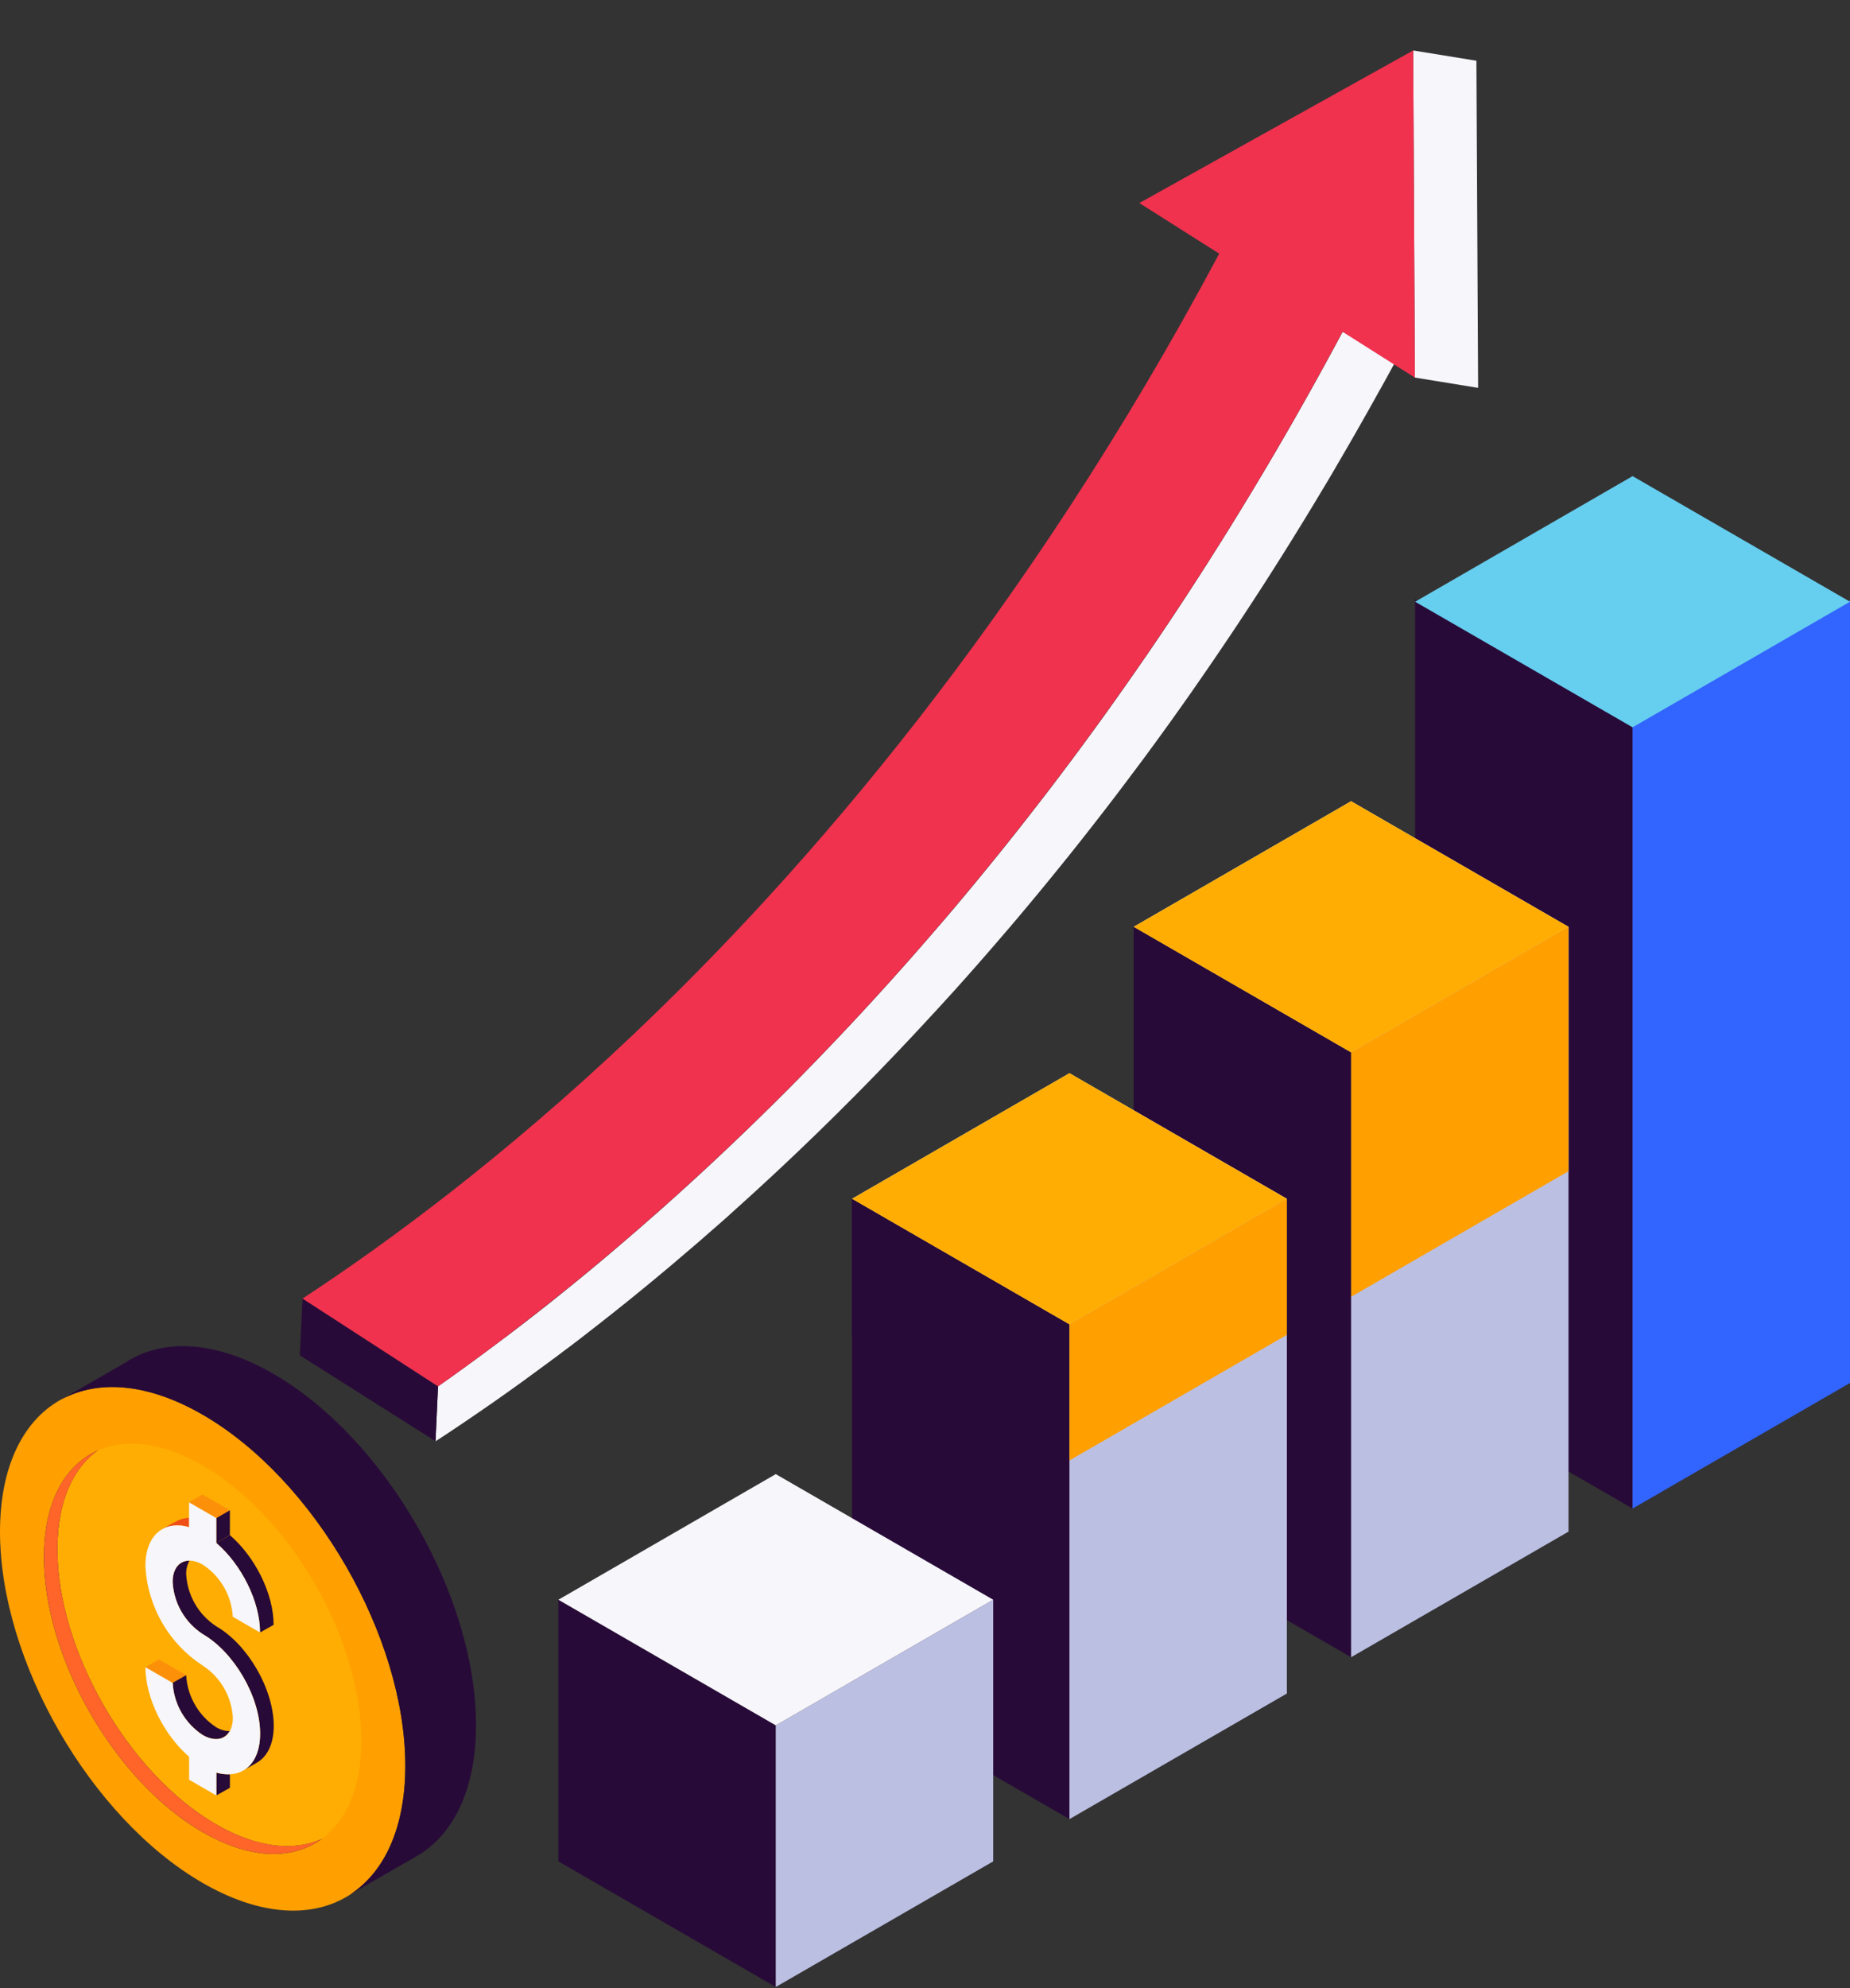 <svg width="742" height="797" viewBox="0 0 742 797" fill="none" xmlns="http://www.w3.org/2000/svg">
<rect x="0" y="0" width="742" height="797" fill="#333333" stroke="none"/>
<path d="M566.796 20.23L592.159 24.349L592.845 155.478L567.482 151.353L566.796 20.23Z" fill="#F6F6FB"/>
<path d="M320.616 461.074C322.177 459.586 323.734 458.091 325.285 456.587L326.195 455.714C327.761 454.197 329.326 452.674 330.89 451.146L331.501 450.544C333.064 449.016 334.621 447.484 336.17 445.948C336.285 445.832 336.4 445.723 336.51 445.607C338.102 444.029 339.688 442.445 341.269 440.856C341.534 440.588 341.805 440.332 342.071 440.054C343.61 438.503 345.149 436.948 346.688 435.389L347.474 434.587C349.048 432.975 350.623 431.363 352.198 429.751C352.302 429.635 352.412 429.525 352.522 429.41C354.063 427.815 355.604 426.214 357.146 424.608C357.331 424.419 357.515 424.23 357.695 424.036C358.99 422.687 360.285 421.327 361.57 419.972L362.438 419.053L365.631 415.67L366.517 414.725C367.796 413.358 369.07 411.997 370.339 410.625C370.576 410.373 370.809 410.099 371.04 409.863C372.117 408.707 373.188 407.547 374.255 406.382L375.244 405.332C376.512 403.947 377.775 402.562 379.035 401.176L379.401 400.776C380.56 399.511 381.719 398.24 382.879 396.963L383.912 395.81C385.072 394.53 386.217 393.248 387.347 391.967L387.707 391.567L391.424 387.353C391.761 386.962 392.104 386.578 392.441 386.193C393.467 385.024 394.494 383.851 395.521 382.674L396.253 381.836C397.474 380.428 398.694 379.026 399.91 377.619L400.852 376.522L403.796 373.089L404.714 372.035L408.323 367.777L409.11 366.843C410.105 365.661 411.096 364.484 412.086 363.296L413.071 362.114C414.272 360.67 415.473 359.225 416.673 357.779L417.134 357.219L420.33 353.331C420.663 352.919 420.996 352.512 421.334 352.105C422.458 350.728 423.581 349.345 424.702 347.957C424.783 347.857 424.871 347.756 424.953 347.651C426.097 346.241 427.237 344.832 428.374 343.422C428.712 343.005 429.04 342.587 429.373 342.174C430.249 341.085 431.125 339.991 431.985 338.896C432.295 338.504 432.61 338.113 432.921 337.716C434.043 336.306 435.164 334.884 436.283 333.452C436.511 333.166 436.739 332.875 436.962 332.584C437.882 331.413 438.799 330.24 439.712 329.065L440.771 327.705L443.488 324.195L444.185 323.289C445.286 321.86 446.384 320.426 447.478 318.989L448.434 317.722C449.266 316.635 450.093 315.544 450.914 314.448C451.26 313.998 451.6 313.548 451.941 313.092C453.032 311.644 454.119 310.193 455.203 308.741L455.602 308.211L458.536 304.289L459.582 302.873L462.056 299.505L462.931 298.311C463.997 296.855 465.06 295.394 466.118 293.929C466.401 293.542 466.705 293.156 466.96 292.762L469.431 289.339C469.772 288.861 470.114 288.383 470.461 287.906L473.252 283.982C473.4 283.775 473.552 283.568 473.7 283.356C474.752 281.869 475.805 280.376 476.859 278.879L477.825 277.508C478.612 276.371 479.399 275.234 480.186 274.097L481.106 272.779C482.152 271.277 483.192 269.771 484.228 268.262L485.002 267.129L487.11 264.057L488.173 262.494C488.796 261.583 489.412 260.674 490.023 259.766L491.105 258.171C491.751 257.221 492.394 256.265 493.033 255.304L493.974 253.905C494.861 252.575 495.749 251.245 496.637 249.909L496.803 249.659C498.164 247.612 499.518 245.558 500.866 243.496L501.5 242.527C502.792 240.55 504.081 238.567 505.367 236.579L506.06 235.514C507.374 233.48 508.68 231.443 509.979 229.405L510.276 228.936C511.551 226.932 512.821 224.927 514.085 222.919L514.56 222.168C515.833 220.137 517.107 218.095 518.374 216.059C518.601 215.691 518.832 215.323 519.059 214.949C520.325 212.913 521.585 210.868 522.841 208.817L523.324 208.027C524.575 205.979 525.822 203.928 527.063 201.876L527.307 201.476C528.565 199.384 529.822 197.286 531.08 195.183C531.296 194.815 531.516 194.452 531.73 194.116C532.953 192.063 534.17 190.007 535.382 187.95L535.983 186.88C536.944 185.243 537.903 183.599 538.861 181.951L540.154 179.728L543.21 174.423L543.947 173.129C545.195 170.949 546.436 168.765 547.673 166.577C548.051 165.914 548.418 165.251 548.79 164.593C549.666 163.039 550.539 161.481 551.409 159.92L552.779 157.449C553.58 156.023 554.381 154.597 555.182 153.172L556.554 150.679C557.392 149.149 558.228 147.616 559.059 146.082L560.216 143.942C561.423 141.697 562.629 139.451 563.835 137.202L555.581 135.861L538.472 133.083C537.266 135.331 536.06 137.577 534.853 139.822C534.468 140.528 534.083 141.229 533.703 141.935C532.864 143.477 532.024 145.016 531.185 146.553L529.831 149.019L527.425 153.368L526.073 155.801C525.188 157.38 524.303 158.958 523.418 160.533L522.337 162.458C521.097 164.653 519.851 166.847 518.6 169.038L517.91 170.235C516.872 172.041 515.833 173.843 514.795 175.642C514.394 176.355 513.978 177.067 513.544 177.778C513.009 178.704 512.474 179.627 511.94 180.545L510.624 182.788L510.026 183.797C508.829 185.859 507.593 187.908 506.374 189.964L505.699 191.09C504.457 193.179 503.209 195.262 501.956 197.34C501.854 197.505 501.753 197.665 501.658 197.831C500.441 199.841 499.222 201.845 498.002 203.844C497.818 204.142 497.633 204.441 497.454 204.74C496.214 206.767 494.969 208.786 493.72 210.798C493.475 211.193 493.231 211.593 492.981 211.987C491.731 214.002 490.47 216.023 489.209 218.032C489.037 218.304 488.865 218.565 488.686 218.853C487.445 220.836 486.193 222.815 484.93 224.789L484.608 225.323C483.309 227.358 482.005 229.389 480.696 231.417L480.003 232.481C478.713 234.473 477.42 236.463 476.124 238.45L475.531 239.372C474.179 241.441 472.821 243.504 471.455 245.562L471.1 246.094C470.283 247.321 469.464 248.548 468.644 249.776L467.632 251.281C467.017 252.207 466.398 253.129 465.775 254.047L464.652 255.706C464.053 256.596 463.452 257.482 462.849 258.365L461.738 259.997L459.748 262.905L459.005 263.968L458.857 264.186C457.83 265.677 456.797 267.171 455.759 268.666L454.838 269.989L452.433 273.426L451.501 274.754C450.44 276.266 449.375 277.776 448.307 279.284L447.995 279.714C447.01 281.101 446.028 282.483 445.05 283.86L444.132 285.145L441.484 288.823L440.807 289.757C439.713 291.267 438.616 292.776 437.514 294.282L436.833 295.211C435.936 296.434 435.035 297.659 434.13 298.886C433.836 299.289 433.542 299.687 433.243 300.084C432.174 301.534 431.102 302.979 430.025 304.421L429.908 304.575C428.785 306.08 427.662 307.578 426.54 309.069L425.672 310.214C424.78 311.401 423.911 312.578 422.992 313.758L422.189 314.818C421.064 316.294 419.937 317.768 418.808 319.24L418.281 319.918L415.355 323.67C415.033 324.083 414.711 324.49 414.395 324.903C413.435 326.131 412.481 327.359 411.52 328.609L410.935 329.355C409.808 330.794 408.678 332.23 407.543 333.662C407.24 334.037 406.958 334.419 406.638 334.799C405.761 335.902 404.882 337.004 404.002 338.104L403.008 339.352C401.842 340.762 400.736 342.18 399.598 343.581L399.54 343.655L399.266 343.987C398.172 345.337 397.079 346.683 395.985 348.025L394.941 349.303L391.82 353.101L391.29 353.746L387.722 358.044L386.691 359.279L383.778 362.747C383.499 363.079 383.198 363.405 382.945 363.739C381.779 365.155 380.558 366.556 379.36 367.959C379.04 368.334 378.719 368.714 378.394 369.088C377.439 370.214 376.47 371.333 375.487 372.446L374.492 373.601C373.286 375.007 372.081 376.4 370.876 377.781L370.074 378.698C369.08 379.842 368.075 380.985 367.075 382.129L366.001 383.345C364.78 384.751 363.555 386.138 362.325 387.506C362.18 387.67 362.029 387.833 361.884 388.001L358.541 391.739C358.175 392.144 357.815 392.55 357.45 392.95C356.34 394.181 355.231 395.409 354.121 396.633L353.645 397.16C352.404 398.533 351.153 399.895 349.906 401.257L348.846 402.409C347.811 403.541 346.772 404.668 345.729 405.79L344.947 406.636C343.692 407.989 342.434 409.338 341.172 410.683L340.212 411.702C339.182 412.798 338.15 413.894 337.116 414.99L336.173 415.983C334.9 417.327 333.626 418.666 332.35 419.999L332.142 420.22L331.732 420.64C330.224 422.214 328.712 423.789 327.194 425.363C327.061 425.494 326.934 425.631 326.801 425.767C325.26 427.366 323.702 428.96 322.128 430.55C321.851 430.839 321.552 431.121 321.291 431.405C319.753 432.949 318.227 434.492 316.714 436.033L315.866 436.882C314.296 438.461 312.723 440.033 311.147 441.597C311.02 441.728 310.888 441.854 310.755 441.985C309.218 443.503 307.681 445.014 306.144 446.518L305.487 447.162L300.821 451.704L299.888 452.603C298.352 454.1 296.799 455.59 295.23 457.074L294.436 457.827C292.802 459.384 291.164 460.936 289.523 462.483L286.475 465.34L285.716 466.05L282.842 468.729C282.785 468.775 282.733 468.828 282.681 468.875C281.677 469.807 280.673 470.733 279.67 471.651L278.911 472.35L276.218 474.813L275.873 475.12C274.891 476.023 273.904 476.914 272.922 477.806L272.153 478.494L269.622 480.772L269.128 481.215L266.258 483.795L265.467 484.492L263.081 486.607L262.463 487.126L259.631 489.615L258.851 490.297L256.558 492.306L255.87 492.904L253.418 495.021L253.143 495.255L251.293 496.846L249.867 498.068L248.04 499.628L246.615 500.838L244.799 502.398L243.374 503.598L241.577 505.104L240.158 506.294L238.373 507.778L236.961 508.946L235.177 510.419L233.787 511.566L231.992 513.034L230.632 514.143C230.058 514.665 229.432 515.118 228.838 515.6L227.495 516.688C226.882 517.208 226.273 517.673 225.661 518.165L224.387 519.202L222.377 520.808L221.297 521.673L218.232 524.1L217.661 524.54C216.834 525.197 216.006 525.844 215.184 526.491L213.964 527.442C213.392 527.909 212.76 528.384 212.161 528.844L210.826 529.878L209.161 531.165L207.793 532.197L206.191 533.427L204.789 534.491L203.239 535.674L201.838 536.705L200.311 537.861L198.916 538.892L197.406 540.022L196.017 541.054C195.521 541.425 195.026 541.797 194.531 542.157L193.136 543.188L191.684 544.26L190.289 545.292C189.811 545.642 189.332 545.998 188.856 546.321L187.478 547.325L186.056 548.355L184.679 549.349L183.286 550.352L181.915 551.341L180.539 552.323L179.18 553.29L177.821 554.252C177.372 554.576 176.923 554.889 176.474 555.203L175.684 555.763L174.686 577.757L175.565 577.184L175.922 576.949L178.031 575.567L178.105 575.522L180.311 574.063L180.702 573.802C182.116 572.867 183.548 571.911 184.997 570.933L186.133 570.153L187.484 569.241L188.67 568.436L190.021 567.518L191.236 566.687L192.594 565.753L193.826 564.906L195.195 563.956L196.45 563.088L197.831 562.128L199.104 561.239L200.485 560.268L201.786 559.348L203.173 558.371L204.498 557.43L205.891 556.437C206.34 556.118 206.789 555.799 207.233 555.475L208.632 554.471L210.003 553.483L211.404 552.452L212.799 551.421L214.21 550.391L215.616 549.36L217.027 548.33L218.468 547.268L219.879 546.238L221.348 545.144L222.754 544.114L224.253 542.989L225.66 541.931C226.167 541.554 226.674 541.167 227.181 540.779L228.582 539.749L230.167 538.54L231.529 537.507L233.176 536.241L234.506 535.207L236.217 533.867L237.489 532.885L239.423 531.375L240.513 530.526L243.258 528.369L243.555 528.136L246.626 525.703L247.495 525.003C248.236 524.419 248.973 523.828 249.716 523.232L250.858 522.321L252.84 520.73L254.074 519.73L255.972 518.174L257.275 517.111L259.127 515.597L260.465 514.497L262.306 512.977L263.668 511.845L265.498 510.324L266.9 509.151L268.714 507.629L270.127 506.44C270.734 505.92 271.341 505.4 271.948 504.88L273.374 503.669L275.206 502.11L276.638 500.883L278.476 499.324C279.385 498.544 280.295 497.759 281.208 496.968L281.885 496.38L284.178 494.36L284.952 493.683C285.898 492.856 286.844 492.028 287.818 491.191L288.425 490.671C289.227 489.968 290.025 489.254 290.828 488.541L291.602 487.859L294.473 485.251L294.961 484.808L297.498 482.53C297.751 482.295 298.009 482.066 298.262 481.837C299.245 480.951 300.231 480.057 301.219 479.157L301.563 478.844L304.257 476.381L305.01 475.687L308.021 472.911L308.193 472.755L311.067 470.087L311.832 469.371L314.874 466.52C316.519 464.97 318.16 463.416 319.798 461.858C320.092 461.571 320.351 461.319 320.616 461.074Z" fill="#F6F6FB"/>
<path d="M121.338 520.525L120.242 543.305L174.678 577.718L175.693 555.714L121.338 520.525Z" fill="#280A38"/>
<path d="M566.796 20.229L456.968 81.388L488.998 101.681C411.139 247.645 322.91 349.5 253.378 415.288C202.527 463.403 156.201 497.696 121.336 520.547L175.691 555.736C208.413 532.688 247.431 502.014 289.545 462.374C356.569 399.293 417.765 326.323 471.421 245.478C495.265 209.538 517.61 172.043 538.455 132.994L567.481 151.369L566.796 20.229Z" fill="#F0324E"/>
<path d="M567.587 240.217L654.794 290.564V604.72L567.587 554.373V240.217Z" fill="#280A38"/>
<path d="M742.001 240.713L654.794 291.061V604.721L742.001 554.373V240.713Z" fill="#3264FF"/>
<path d="M654.794 190.86L567.587 241.208L654.794 291.556L742 241.208L654.794 190.86Z" fill="#66CEEF"/>
<path d="M454.686 371.528L541.892 421.876V664.314L454.686 613.966V371.528Z" fill="#280A38"/>
<path d="M629.1 371.528L541.894 421.876V664.314L629.1 613.966V371.528Z" fill="#BBBFE2"/>
<path d="M541.892 321.181L454.686 371.528L541.892 421.876L629.099 371.528L541.892 321.181Z" fill="#F5F5FA"/>
<path d="M454.686 371.528L541.892 421.876V519.836L454.686 469.488V371.528Z" fill="#280A38"/>
<path d="M629.1 371.528L541.894 421.876V519.836L629.1 469.488V371.528Z" fill="#FF9F00"/>
<path d="M541.892 321.181L454.686 371.528L541.892 421.876L629.099 371.528L541.892 321.181Z" fill="#FFAD02"/>
<path d="M341.733 480.549L428.94 530.897V729.21L341.733 678.862V480.549Z" fill="#280A38"/>
<path d="M516.146 480.549L428.939 530.897V729.21L516.146 678.862V480.549Z" fill="#BBBFE2"/>
<path d="M428.94 430.202L341.733 480.55L428.94 530.898L516.147 480.55L428.94 430.202Z" fill="#F5F5FA"/>
<path d="M341.733 480.549L428.94 530.897V585.433L341.733 535.085V480.549Z" fill="#280A38"/>
<path d="M516.146 480.549L428.939 530.897V585.433L516.146 535.085V480.549Z" fill="#FF9F00"/>
<path d="M428.94 430.185L341.733 480.549L428.94 530.897L516.147 480.549L428.94 430.185Z" fill="#FFAD02"/>
<path d="M223.958 641.271L311.148 691.619V796.503L223.958 746.155V641.271Z" fill="#280A38"/>
<path d="M398.354 641.271L311.147 691.619V796.503L398.354 746.155V641.271Z" fill="#BBBFE2"/>
<path d="M311.148 590.906L223.958 641.271L311.148 691.619L398.354 641.271L311.148 590.906Z" fill="#F6F6FB"/>
<path d="M150.394 694.555C150.394 653.97 121.878 604.571 86.729 584.27C51.58 563.97 23.033 580.431 23.033 621.032C23.033 661.633 51.549 711.032 86.713 731.332C121.878 751.632 150.394 735.171 150.394 694.555Z" fill="#FFAD02"/>
<path d="M0 614.015C0 665.841 36.393 728.876 81.293 754.797C126.193 780.717 162.571 759.695 162.571 707.869C162.571 656.044 126.163 592.993 81.293 567.088C36.424 541.183 0 562.174 0 614.015ZM17.613 624.181C17.613 583.565 46.113 567.103 81.293 587.404C116.473 607.704 144.958 657.088 144.958 697.704C144.958 738.32 116.443 754.781 81.293 734.466C46.144 714.15 17.613 664.781 17.613 624.181Z" fill="#FF9F00"/>
<path d="M39.065 581.538C29.099 588.755 23.034 602.33 23.034 621.033C23.034 661.649 51.549 711.033 86.714 731.333C102.914 740.685 117.686 742.22 128.927 737.214C117.256 745.66 100.242 745.414 81.324 734.466C46.144 714.166 17.644 664.782 17.644 624.181C17.613 602.268 25.905 587.404 39.065 581.538Z" fill="#FF6429"/>
<path d="M50.89 545.82C65.693 536.484 86.531 537.359 109.641 550.703C154.526 576.624 190.919 639.659 190.919 691.5C190.919 717.789 181.537 736.139 166.458 744.462L140.553 759.326C154.188 750.405 162.557 732.684 162.557 707.869C162.557 656.028 126.149 592.993 81.279 567.088C59.305 554.389 39.389 552.992 24.755 560.946L50.86 545.866L50.89 545.82Z" fill="#280A38"/>
<path d="M75.828 612.188V608.441C73.633 608.528 71.506 609.225 69.685 610.453V610.299L64.449 613.371V613.463C66.127 612.407 68.022 611.744 69.993 611.523C71.963 611.302 73.958 611.53 75.828 612.188Z" fill="#EF4E16"/>
<path d="M86.729 651.913C83.22 649.624 80.3 646.54 78.206 642.912C76.112 639.284 74.902 635.213 74.675 631.029C74.624 629.146 75.069 627.282 75.965 625.624C72.003 625.624 69.239 628.695 69.239 634.162C69.464 638.347 70.675 642.421 72.772 646.05C74.87 649.679 77.794 652.761 81.309 655.046C93.977 662.37 104.342 680.244 104.342 694.894C104.342 702.648 101.44 707.961 96.834 710.142L102.761 706.748C107.06 704.399 109.794 699.285 109.794 691.823C109.748 677.096 99.413 659.222 86.729 651.913Z" fill="#280A38"/>
<path d="M86.761 719.724L92.212 716.653V711.217C90.373 711.336 88.527 711.128 86.761 710.603V719.724Z" fill="#280A38"/>
<path d="M81.262 599.09L75.826 602.238L86.759 608.549L92.211 605.401L81.262 599.09Z" fill="#FD9009"/>
<path d="M92.212 605.4L86.761 608.548V618.514L92.197 615.366L92.212 605.4Z" fill="#280A38"/>
<path d="M92.197 615.366L86.761 618.514C96.819 627.159 104.297 641.932 104.297 654.4L109.748 651.329C109.733 638.799 102.255 624.011 92.197 615.366Z" fill="#280A38"/>
<path d="M63.742 665.196L58.307 668.329L69.24 674.64L74.676 671.508L63.742 665.196Z" fill="#FD9009"/>
<path d="M86.729 692.391C83.222 690.1 80.303 687.016 78.209 683.388C76.115 679.76 74.904 675.69 74.675 671.507L69.239 674.578C69.468 678.765 70.68 682.839 72.777 686.47C74.874 690.101 77.797 693.187 81.309 695.477C86.038 698.21 90.092 697.366 92.058 693.942C90.175 693.907 88.336 693.372 86.729 692.391Z" fill="#280A38"/>
<path d="M81.309 655.046C77.795 652.761 74.87 649.679 72.773 646.05C70.675 642.421 69.465 638.347 69.24 634.162C69.24 626.484 74.645 623.413 81.309 627.19C84.818 629.483 87.737 632.57 89.831 636.201C91.926 639.832 93.136 643.904 93.364 648.09L104.297 654.401C104.297 641.932 96.819 627.16 86.761 618.514V608.549L75.827 602.237V612.188C65.785 609.24 58.307 615.382 58.307 627.851C58.736 635.835 61.047 643.605 65.05 650.527C69.052 657.45 74.634 663.328 81.34 667.683C84.847 669.974 87.766 673.058 89.86 676.686C91.954 680.314 93.165 684.384 93.394 688.567C93.394 696.245 87.989 699.316 81.34 695.539C77.828 693.248 74.905 690.162 72.808 686.531C70.711 682.9 69.499 678.826 69.27 674.64L58.337 668.328C58.337 680.782 65.816 695.569 75.858 704.215V713.428L86.791 719.739V710.526C96.849 713.49 104.328 707.347 104.328 694.894C104.297 680.244 93.978 662.37 81.309 655.046Z" fill="#F6F6FB"/>
</svg>

